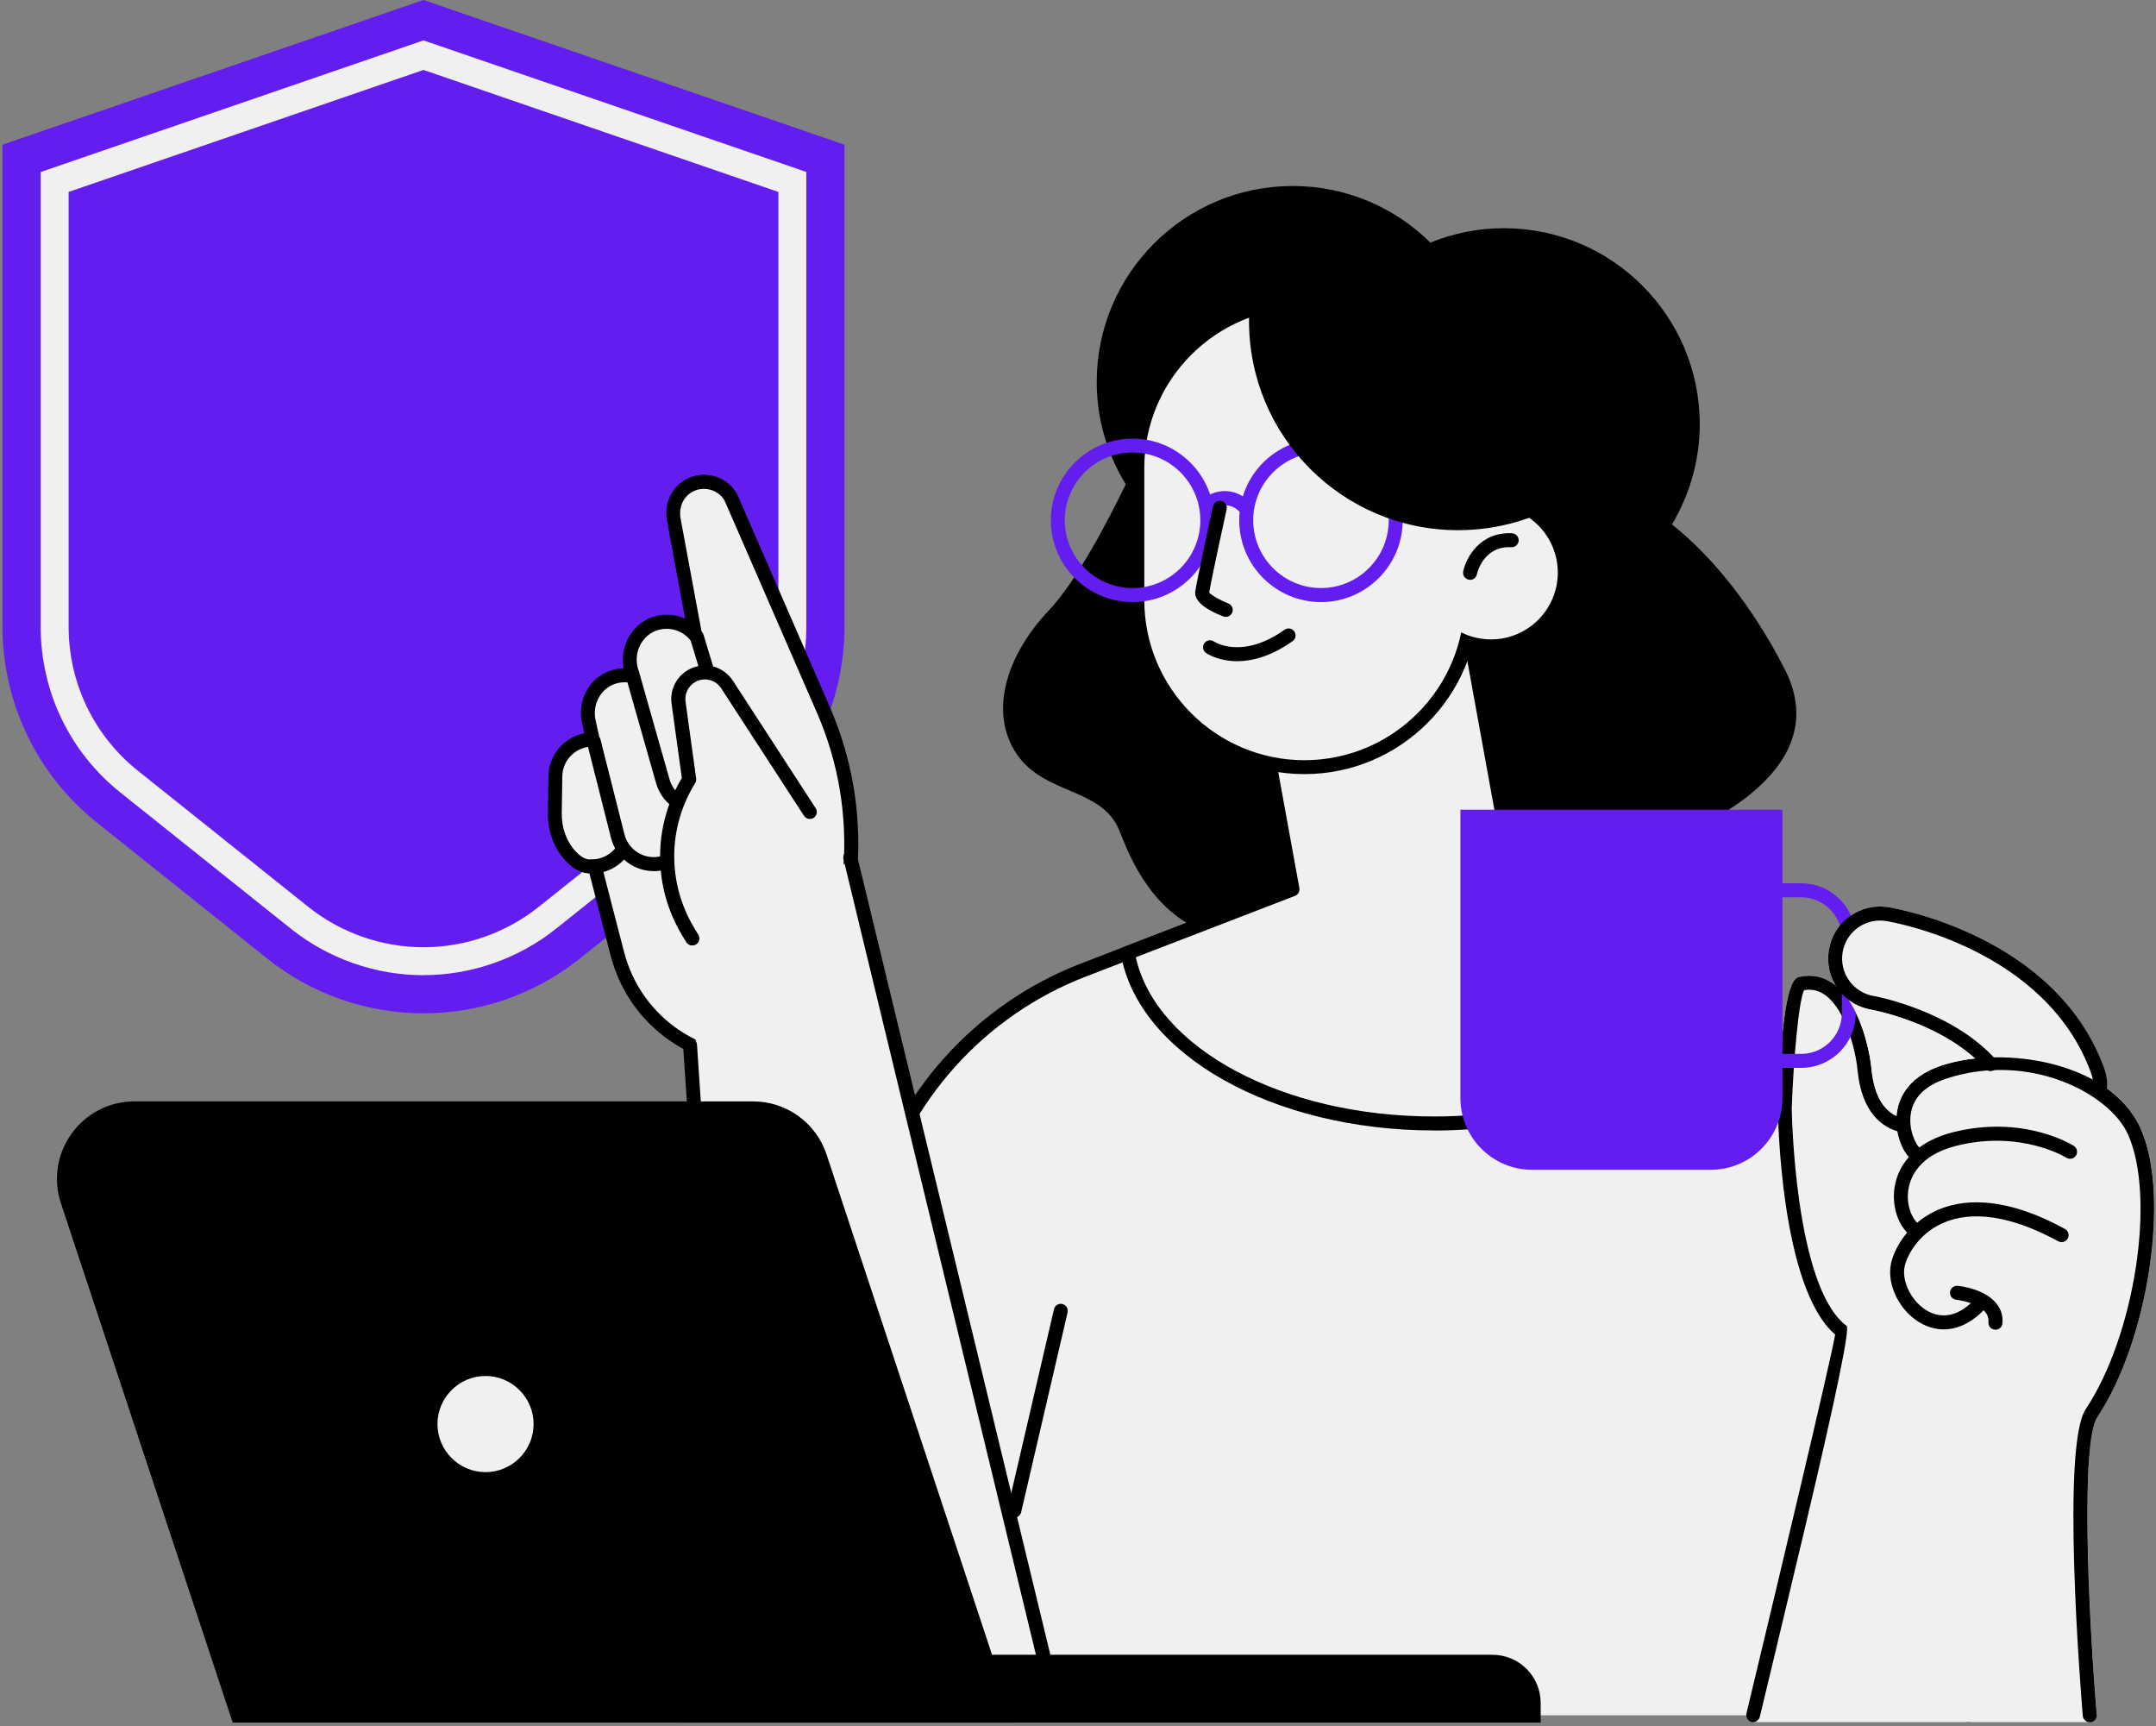 <svg xmlns="http://www.w3.org/2000/svg" width="411" height="329" viewBox="0 0 411 329" fill="none"><rect x="0" y="0" width="411" height="329" fill="#808080" stroke="none"/><g clip-path="url(#clip0_2093_216)"><path d="M0.47 27.58V119.415C0.47 133.943 7.075 147.687 18.435 156.742L50.915 182.684C68.347 196.614 93.117 196.614 110.549 182.684L143.03 156.742C154.376 147.673 160.995 133.93 160.995 119.415V27.58L80.732 0L0.47 27.58Z" fill="#641DEF"></path><path d="M80.732 185.867C71.583 185.867 62.608 182.724 55.456 177.011L22.976 151.069C13.294 143.345 7.754 131.813 7.754 119.428V32.787L80.732 7.697L153.71 32.773V119.414C153.71 131.799 148.157 143.332 138.488 151.056L106.008 176.998C98.857 182.711 89.881 185.854 80.732 185.854V185.867ZM13.081 36.582V119.428C13.081 130.188 17.902 140.203 26.305 146.914L58.786 172.856C64.991 177.81 72.795 180.54 80.732 180.54C88.669 180.54 96.473 177.81 102.679 172.856L135.159 146.914C143.562 140.203 148.383 130.188 148.383 119.428V36.582L80.732 13.33L13.081 36.582Z" fill="#F0F0F0"></path><path d="M340.243 127.591C334.09 115.499 326.273 105.924 318.722 99.958C322.065 94.365 324.022 87.84 324.022 80.848C324.022 60.22 307.296 43.494 286.668 43.494C281.714 43.494 277 44.479 272.672 46.237C265.92 39.565 256.664 35.45 246.424 35.45C225.795 35.45 209.069 52.176 209.069 72.805C209.069 79.956 211.12 86.628 214.609 92.301C211.04 99.639 205.154 110.852 199.92 116.365C191.757 124.981 188.494 135.848 193.808 143.705C199.108 151.575 210.121 150.071 213.384 158.314C216.647 166.557 223.984 184.535 250.911 178.543C277.839 172.55 298.227 180.793 308.428 169.181C318.629 157.568 321.479 159.446 325.567 156.822C329.642 154.199 348.819 144.464 340.256 127.605L340.243 127.591Z" fill="black"></path><path d="M375.24 326.908L351.029 209.998L265.414 162.176L206.459 184.908C186.736 192.512 171.834 209.079 166.361 229.507L140.233 326.922H375.24V326.908Z" fill="#F0F0F0"></path><path d="M140.233 328.24C140.113 328.24 140.007 328.227 139.887 328.2C139.181 328.014 138.755 327.281 138.941 326.575L165.069 229.161C170.636 208.413 185.924 191.407 205.98 183.67L264.934 160.937C265.307 160.791 265.72 160.817 266.066 161.017L351.682 208.839C352.015 209.025 352.255 209.358 352.335 209.731L376.545 326.642C376.692 327.361 376.226 328.067 375.506 328.213C374.774 328.36 374.081 327.894 373.935 327.175L349.844 210.863L265.307 163.641L206.938 186.146C187.682 193.577 172.993 209.904 167.653 229.84L141.525 327.255C141.365 327.854 140.832 328.24 140.233 328.24Z" fill="black"></path><path d="M290.17 175.999L278.265 110.612L237.022 118.123L246.37 169.5L214.969 181.605C218.165 199.89 243.081 214.126 273.364 214.126C295.471 214.126 314.727 206.535 324.742 195.322L290.157 175.999H290.17Z" fill="#F0F0F0"></path><path d="M273.378 215.458C242.695 215.458 217.02 201.008 213.664 181.845C213.557 181.219 213.903 180.607 214.489 180.38L244.852 168.675L235.69 118.376C235.557 117.657 236.036 116.964 236.756 116.831L277.999 109.32C278.345 109.254 278.704 109.32 278.997 109.533C279.29 109.733 279.49 110.039 279.557 110.386L291.356 175.16L325.394 194.177C325.754 194.377 325.994 194.723 326.06 195.122C326.127 195.522 326.007 195.935 325.74 196.228C315.127 208.107 295.058 215.471 273.364 215.471L273.378 215.458ZM216.514 182.444C220.415 199.823 244.559 212.794 273.391 212.794C293.58 212.794 312.25 206.255 322.638 195.655L289.531 177.158C289.185 176.958 288.945 176.625 288.865 176.239L277.2 112.157L238.58 119.188L247.702 169.26C247.822 169.886 247.463 170.512 246.877 170.739L216.527 182.444H216.514Z" fill="black"></path><path d="M408.067 215.031C406.655 211.942 404.418 209.425 401.661 207.441C401.661 207.414 401.675 207.387 401.675 207.361C401.741 206.029 401.541 204.724 401.075 203.472C391.847 178.343 361.284 173.122 359.992 172.909C357.382 172.483 354.758 173.096 352.614 174.641C350.47 176.185 349.045 178.476 348.619 181.086C348.233 183.457 348.712 185.827 349.951 187.851C349.818 187.745 349.698 187.638 349.565 187.532C347.607 186.107 345.41 185.654 343.026 186.173C342.054 186.386 339.79 186.879 338.911 211.183C338.924 212.594 339.404 245.394 349.831 254.344C348.832 259.937 339.337 299.848 332.905 326.576C332.812 326.975 332.905 327.388 333.158 327.707C333.411 328.027 333.797 328.214 334.21 328.214H398.372C398.372 328.214 398.438 328.214 398.478 328.214C398.558 328.214 398.612 328.174 398.692 328.147C398.771 328.12 398.865 328.107 398.945 328.08C399.024 328.04 399.091 327.987 399.158 327.934C399.224 327.881 399.291 327.841 399.357 327.774C399.411 327.707 399.451 327.641 399.504 327.561C399.544 327.494 399.597 327.415 399.624 327.335C399.65 327.255 399.664 327.161 399.677 327.082C399.677 327.015 399.717 326.948 399.717 326.882C399.717 326.869 399.717 326.842 399.717 326.829C399.717 326.815 399.717 326.789 399.717 326.775C398.052 306.547 396.694 274.745 399.823 270.058C409.625 255.356 413.78 227.589 408.067 215.018V215.031Z" fill="#F0F0F0"></path><path d="M148.224 201.648L152.725 194.377C163.738 176.585 165.323 154.518 156.973 135.328L139.381 94.911C137.53 91.475 132.935 90.756 130.126 93.433C128.634 94.858 128.061 97.002 128.434 99.039L132.509 120.999C130.738 118.908 127.835 117.923 124.972 118.802C121.416 119.907 119.419 123.703 120.231 127.338L120.564 128.816C119.245 128.537 117.821 128.63 116.422 129.203C113.2 130.521 111.508 134.103 112.254 137.512L113.013 140.935C109.124 140.908 105.942 144.025 105.888 147.913L105.782 154.958C105.742 157.968 106.754 160.937 108.778 163.148C110.523 165.052 111.988 165.239 113.386 165.132L117.674 181.725C121.176 195.269 134.427 203.912 148.237 201.661L148.224 201.648Z" fill="#F0F0F0"></path><path d="M143.762 203.352C131.005 203.352 119.672 194.816 116.382 182.058L112.361 166.477C111.002 166.397 109.471 165.865 107.806 164.054C105.595 161.643 104.41 158.407 104.45 154.945L104.557 147.9C104.623 143.865 107.553 140.496 111.388 139.763L110.962 137.806C110.043 133.664 112.134 129.522 115.93 127.978C116.875 127.591 117.887 127.378 118.886 127.352C118.087 123.077 120.551 118.802 124.599 117.537C126.623 116.911 128.754 117.071 130.605 117.91L127.156 99.279C126.676 96.709 127.462 94.165 129.233 92.474C130.871 90.916 133.109 90.224 135.346 90.57C137.583 90.929 139.501 92.274 140.566 94.285L158.211 134.796C166.734 154.385 165.11 176.918 153.87 195.082L149.369 202.354C149.169 202.687 148.836 202.9 148.45 202.966C146.879 203.219 145.32 203.352 143.776 203.352H143.762ZM113.373 163.801C113.972 163.801 114.505 164.213 114.664 164.799L118.953 181.392C122.255 194.164 134.414 202.247 147.411 200.436L151.593 193.684C162.38 176.265 163.924 154.652 155.748 135.875L138.156 95.471C137.53 94.312 136.318 93.446 134.906 93.233C133.495 93.007 132.083 93.446 131.044 94.432C129.939 95.484 129.433 97.175 129.739 98.826L133.814 120.786C133.921 121.386 133.615 121.972 133.069 122.238C132.523 122.504 131.87 122.358 131.484 121.892C129.992 120.12 127.582 119.428 125.358 120.107C122.535 120.986 120.844 124.049 121.523 127.085L121.856 128.564C121.949 129.003 121.816 129.469 121.496 129.789C121.176 130.108 120.724 130.255 120.271 130.162C119.139 129.922 117.98 130.028 116.902 130.468C114.358 131.507 112.907 134.423 113.532 137.26L114.292 140.682C114.385 141.082 114.292 141.494 114.025 141.801C113.772 142.12 113.386 142.293 112.986 142.293C112.986 142.293 112.96 142.293 112.947 142.293C109.817 142.293 107.233 144.824 107.194 147.953L107.087 154.998C107.047 157.781 107.979 160.365 109.737 162.269C111.189 163.841 112.227 163.907 113.253 163.827C113.293 163.827 113.319 163.827 113.359 163.827L113.373 163.801Z" fill="black"></path><path d="M129.047 154.079C128.781 154.079 128.514 153.999 128.274 153.826C126.69 152.694 125.544 151.029 125.038 149.152L119.166 128.51C118.966 127.804 119.379 127.072 120.084 126.859C120.79 126.659 121.523 127.072 121.736 127.778L127.609 148.446C127.955 149.751 128.741 150.896 129.819 151.669C130.419 152.095 130.552 152.934 130.126 153.52C129.859 153.879 129.46 154.079 129.034 154.079H129.047Z" fill="black"></path><path d="M134.853 129.362C134.28 129.362 133.748 128.989 133.575 128.417L131.564 121.758C131.351 121.052 131.75 120.307 132.456 120.093C133.162 119.88 133.907 120.28 134.121 120.986L136.131 127.644C136.345 128.35 135.945 129.096 135.239 129.309C135.106 129.349 134.986 129.362 134.853 129.362Z" fill="black"></path><path d="M112.813 166.477C112.813 166.477 112.733 166.477 112.68 166.477C111.947 166.477 111.361 165.865 111.375 165.132C111.375 164.4 112.001 163.787 112.733 163.814C114.651 163.814 116.528 162.882 117.62 161.23C118.02 160.618 118.859 160.445 119.472 160.857C120.084 161.257 120.257 162.096 119.844 162.708C118.273 165.079 115.663 166.49 112.826 166.49L112.813 166.477Z" fill="black"></path><path d="M131.963 180.207C131.51 180.207 131.071 179.981 130.818 179.568L130.059 178.303C124.452 169.021 124.426 157.568 129.979 148.286L128.021 134.103C127.649 131.44 129.007 128.816 131.391 127.565C134.334 126.033 137.903 126.965 139.714 129.749L155.495 154.039C155.894 154.652 155.721 155.477 155.108 155.877C154.496 156.276 153.67 156.103 153.271 155.491L137.49 131.2C136.438 129.575 134.36 129.029 132.642 129.922C131.257 130.654 130.472 132.186 130.685 133.73L132.709 148.379C132.749 148.686 132.682 149.005 132.523 149.258C127.249 157.754 127.196 168.355 132.376 176.918L133.135 178.183C133.521 178.809 133.308 179.634 132.682 180.007C132.469 180.141 132.23 180.194 131.99 180.194L131.963 180.207Z" fill="black"></path><path d="M124.612 166.025C123.027 166.025 121.469 165.572 120.097 164.706C118.206 163.494 116.888 161.617 116.408 159.433L111.894 141.561C111.708 140.842 112.147 140.123 112.853 139.95C113.559 139.763 114.291 140.203 114.464 140.908L118.992 158.82C119.685 161.963 122.761 163.907 125.864 163.228C126.13 163.175 126.396 163.095 126.649 162.988C127.342 162.735 128.101 163.081 128.367 163.774C128.62 164.466 128.274 165.226 127.582 165.492C127.209 165.625 126.822 165.745 126.436 165.838C125.824 165.971 125.211 166.038 124.599 166.038L124.612 166.025Z" fill="black"></path><path d="M132.389 195.309L140.965 326.909H151.22H167.586H201.638L162.086 163.428L132.389 195.309Z" fill="#F0F0F0"></path><path d="M201.638 328.24C201.039 328.24 200.493 327.827 200.346 327.228L160.795 163.747C160.621 163.028 161.061 162.309 161.78 162.136C162.486 161.963 163.218 162.402 163.391 163.121L202.943 326.602C203.116 327.321 202.677 328.04 201.958 328.214C201.851 328.24 201.745 328.253 201.638 328.253V328.24Z" fill="black"></path><path d="M140.113 328.24C139.42 328.24 138.835 327.694 138.781 327.001L130.218 199.277C130.165 198.545 130.724 197.905 131.457 197.852C132.203 197.799 132.829 198.358 132.868 199.091L141.445 326.815C141.498 327.547 140.939 328.187 140.206 328.24C140.18 328.24 140.14 328.24 140.113 328.24Z" fill="black"></path><path d="M129.806 315.389H284.511C289.584 315.389 293.699 319.504 293.699 324.578V328.32H129.792V315.389H129.806Z" fill="black"></path><path d="M193.395 328.32H44.363L11.616 229.334C8.447 219.772 15.571 209.917 25.639 209.917H143.549C149.928 209.917 155.574 214.006 157.572 220.052L193.395 328.32Z" fill="black"></path><path d="M102.914 273.107C103.844 267.387 99.961 261.995 94.241 261.064C88.52 260.134 83.129 264.017 82.198 269.737C81.268 275.457 85.15 280.849 90.871 281.78C96.591 282.71 101.983 278.827 102.914 273.107Z" fill="#F0F0F0"></path><path d="M92.558 283.255C86.033 283.255 80.732 277.954 80.732 271.429C80.732 264.904 86.033 259.604 92.558 259.604C99.083 259.604 104.384 264.904 104.384 271.429C104.384 277.954 99.083 283.255 92.558 283.255ZM92.558 262.254C87.511 262.254 83.396 266.369 83.396 271.416C83.396 276.463 87.511 280.578 92.558 280.578C97.605 280.578 101.72 276.463 101.72 271.416C101.72 266.369 97.605 262.254 92.558 262.254Z" fill="black"></path><path d="M248.661 146.208C231.069 146.208 216.807 131.946 216.807 114.354V89.185C216.807 71.593 231.069 57.33 248.661 57.33C266.253 57.33 280.516 71.593 280.516 89.185V114.354C280.516 131.946 266.253 146.208 248.661 146.208Z" fill="#F0F0F0"></path><path d="M248.661 147.54C230.363 147.54 215.475 132.652 215.475 114.354V89.185C215.475 70.887 230.363 55.998 248.661 55.998C266.959 55.998 281.847 70.887 281.847 89.185V114.354C281.847 132.652 266.959 147.54 248.661 147.54ZM248.661 58.675C231.828 58.675 218.138 72.365 218.138 89.198V114.367C218.138 131.2 231.828 144.89 248.661 144.89C265.494 144.89 279.184 131.2 279.184 114.367V89.198C279.184 72.365 265.494 58.675 248.661 58.675Z" fill="black"></path><path d="M215.901 114.753C207.311 114.753 200.32 107.762 200.32 99.172C200.32 90.583 207.311 83.591 215.901 83.591C224.49 83.591 231.482 90.583 231.482 99.172C231.482 107.762 224.49 114.753 215.901 114.753ZM215.901 86.241C208.776 86.241 202.983 92.034 202.983 99.159C202.983 106.284 208.776 112.077 215.901 112.077C223.025 112.077 228.818 106.284 228.818 99.159C228.818 92.034 223.025 86.241 215.901 86.241Z" fill="#641DEF"></path><path d="M251.817 114.753C243.227 114.753 236.236 107.762 236.236 99.172C236.236 90.583 243.227 83.591 251.817 83.591C260.406 83.591 267.398 90.583 267.398 99.172C267.398 107.762 260.406 114.753 251.817 114.753ZM251.817 86.241C244.692 86.241 238.899 92.034 238.899 99.159C238.899 106.284 244.692 112.077 251.817 112.077C258.942 112.077 264.734 106.284 264.734 99.159C264.734 92.034 258.942 86.241 251.817 86.241Z" fill="#641DEF"></path><path d="M229.937 97.721C229.591 97.721 229.258 97.588 228.992 97.335C228.472 96.816 228.472 95.977 228.992 95.457C230.19 94.259 231.788 93.593 233.479 93.593C235.171 93.593 236.769 94.259 237.967 95.457C238.487 95.977 238.487 96.816 237.967 97.348C237.448 97.868 236.609 97.868 236.09 97.348C234.705 95.95 232.281 95.963 230.896 97.348C230.63 97.615 230.297 97.734 229.95 97.734L229.937 97.721Z" fill="#641DEF"></path><path d="M233.666 117.577C233.506 117.577 233.346 117.55 233.186 117.484C230.563 116.472 227.513 114.807 227.86 112.663C228.326 109.773 231.122 97.029 231.242 96.483C231.402 95.763 232.108 95.324 232.827 95.471C233.546 95.63 233.999 96.336 233.839 97.055C233.812 97.188 231.042 109.76 230.51 112.916C230.883 113.422 232.534 114.394 234.145 115.007C234.838 115.273 235.171 116.045 234.904 116.725C234.705 117.257 234.198 117.577 233.666 117.577Z" fill="black"></path><path d="M235.863 126.02C232.254 126.02 230.07 124.568 229.924 124.462C229.311 124.049 229.165 123.21 229.578 122.611C229.991 122.011 230.816 121.852 231.415 122.264C231.642 122.411 236.849 125.727 244.879 120.027C245.478 119.601 246.317 119.747 246.73 120.347C247.156 120.946 247.01 121.785 246.411 122.198C242.229 125.154 238.62 126.02 235.85 126.02H235.863Z" fill="black"></path><path d="M296.962 109.133C296.962 116.165 291.263 121.865 284.231 121.865C277.2 121.865 271.5 116.165 271.5 109.133C271.5 102.102 277.2 96.402 284.231 96.402C291.263 96.402 296.962 102.102 296.962 109.133Z" fill="#F0F0F0"></path><path d="M280.236 110.505C280.143 110.505 280.049 110.505 279.956 110.479C279.237 110.319 278.784 109.626 278.931 108.907C279.49 106.257 282.14 101.343 288.239 101.636C288.972 101.676 289.545 102.302 289.505 103.034C289.465 103.767 288.839 104.326 288.106 104.299C282.779 104.007 281.581 109.24 281.541 109.467C281.408 110.092 280.848 110.519 280.236 110.519V110.505Z" fill="black"></path><path d="M259.355 50.565C251.657 50.565 244.466 52.749 238.38 56.531C238.207 58.062 238.101 59.607 238.101 61.192C238.101 83.205 255.946 101.05 277.959 101.05C285.656 101.05 292.847 98.866 298.933 95.084C299.106 93.553 299.213 92.008 299.213 90.423C299.213 68.41 281.368 50.565 259.355 50.565Z" fill="black"></path><path d="M334.223 328.24C334.117 328.24 334.01 328.24 333.904 328.2C333.184 328.027 332.745 327.308 332.918 326.589C339.35 299.861 348.845 259.95 349.844 254.357C339.404 245.408 338.937 212.621 338.911 211.196C339.79 186.892 342.067 186.4 343.026 186.187C345.41 185.667 347.607 186.12 349.564 187.545C354.359 191.047 356.37 199.664 356.756 203.725C357.262 209.025 359.259 212.195 362.682 213.127C363.388 213.327 363.814 214.059 363.614 214.765C363.414 215.471 362.682 215.897 361.976 215.697C358.82 214.832 354.891 212.088 354.106 203.978C353.719 199.89 351.708 192.392 347.993 189.689C346.755 188.783 345.423 188.464 343.918 188.717C342.893 190.714 341.907 201.741 341.561 211.223C341.561 211.502 342.054 245.315 352.015 252.692C352.681 253.181 350.071 265.872 344.184 290.766C339.87 308.997 335.475 327.201 335.475 327.201C335.328 327.814 334.782 328.227 334.183 328.227L334.223 328.24Z" fill="black"></path><path d="M278.398 154.332H339.79V209.292C339.79 216.829 333.664 222.955 326.126 222.955H292.061C284.524 222.955 278.398 216.829 278.398 209.292V154.332Z" fill="#641DEF"></path><path d="M343.372 203.525H333.517C327.778 203.525 323.117 198.864 323.117 193.125V178.756C323.117 173.029 327.778 168.355 333.517 168.355H343.372C349.112 168.355 353.773 173.016 353.773 178.756V193.125C353.773 198.864 349.112 203.525 343.372 203.525ZM333.517 171.018C329.256 171.018 325.78 174.494 325.78 178.756V193.125C325.78 197.386 329.256 200.862 333.517 200.862H343.372C347.633 200.862 351.109 197.386 351.109 193.125V178.756C351.109 174.494 347.633 171.018 343.372 171.018H333.517Z" fill="#641DEF"></path><path d="M379.448 202.819C371.325 193.75 357.195 191.18 357.022 191.154C352.348 190.394 349.178 185.987 349.937 181.312C350.697 176.638 355.105 173.468 359.779 174.228C361.044 174.427 390.888 179.568 399.837 203.938C400.25 205.043 400.409 206.189 400.356 207.307L379.448 202.819Z" fill="#F0F0F0"></path><path d="M400.356 208.639C400.356 208.639 400.316 208.639 400.29 208.639C399.557 208.599 398.985 207.973 399.024 207.241C399.078 206.269 398.918 205.323 398.585 204.404C389.889 180.727 360.804 175.746 359.566 175.546C357.662 175.24 355.744 175.679 354.172 176.811C352.601 177.943 351.562 179.608 351.256 181.526C350.95 183.43 351.389 185.348 352.521 186.919C353.653 188.49 355.318 189.529 357.235 189.835C357.382 189.862 372.017 192.526 380.447 201.927C380.94 202.473 380.887 203.312 380.341 203.805C379.795 204.298 378.956 204.245 378.463 203.699C370.646 194.963 356.942 192.486 356.796 192.459C354.199 192.033 351.909 190.621 350.364 188.464C348.819 186.32 348.206 183.696 348.633 181.086C349.059 178.476 350.47 176.185 352.628 174.641C354.772 173.096 357.395 172.483 360.005 172.909C361.297 173.122 391.86 178.343 401.089 203.472C401.555 204.724 401.754 206.029 401.688 207.361C401.648 208.08 401.062 208.626 400.356 208.626V208.639Z" fill="black"></path><path d="M398.372 328.24C397.679 328.24 397.107 327.707 397.04 327.015C396.601 321.768 392.939 275.571 397.586 268.606C406.975 254.517 411.037 228.042 405.63 216.15C402.101 208.399 386.893 200.409 371.072 205.563C367.024 206.881 364.733 209.132 364.254 212.275C363.761 215.497 365.346 218.254 365.852 218.68C366.491 218.947 366.81 219.666 366.584 220.332C366.344 221.024 365.599 221.41 364.893 221.171C363.122 220.571 361.47 216.816 361.497 213.433C361.51 210.61 362.669 205.51 370.246 203.046C381.726 199.304 402.167 202.127 408.054 215.058C413.767 227.629 409.598 255.396 399.81 270.098C396.681 274.785 398.026 306.586 399.704 326.815C399.77 327.548 399.224 328.187 398.492 328.253C398.452 328.253 398.412 328.253 398.385 328.253L398.372 328.24Z" fill="black"></path><path d="M365.452 236.059C365.212 236.059 364.986 235.993 364.76 235.873C362.083 234.261 360.578 230.266 361.151 226.364C361.923 221.224 365.985 217.375 372.31 215.791C385.747 212.435 394.949 218.161 395.336 218.401C395.962 218.8 396.135 219.626 395.749 220.239C395.349 220.851 394.523 221.038 393.911 220.651C393.831 220.598 385.228 215.311 372.963 218.374C365.812 220.159 364.147 224.393 363.787 226.764C363.321 229.867 364.613 232.677 366.131 233.596C366.757 233.982 366.957 234.794 366.584 235.42C366.331 235.833 365.892 236.059 365.439 236.059H365.452Z" fill="black"></path><path d="M370.552 253.371C369.194 253.371 367.836 253.038 366.517 252.373C362.309 250.229 359.606 245.048 360.485 240.827C361.004 238.31 363.414 233.369 369.087 230.746C373.589 228.668 381.512 227.589 393.644 234.235C394.283 234.581 394.523 235.393 394.177 236.046C393.817 236.685 393.018 236.925 392.366 236.579C383.523 231.744 375.866 230.573 370.193 233.183C365.465 235.367 363.481 239.508 363.081 241.386C362.456 244.396 364.613 248.431 367.716 250.002C370.619 251.48 373.749 250.601 376.532 247.539C377.025 246.993 377.863 246.953 378.409 247.445C378.955 247.938 378.995 248.777 378.503 249.323C376.079 251.986 373.309 253.371 370.539 253.371H370.552Z" fill="black"></path><path d="M380.381 253.425C380.381 253.425 380.301 253.425 380.274 253.425C379.542 253.371 378.996 252.719 379.062 251.986C379.355 248.457 372.99 247.725 372.923 247.725C372.191 247.645 371.658 246.992 371.738 246.26C371.818 245.528 372.457 244.995 373.203 245.075C376.559 245.421 382.125 247.325 381.726 252.213C381.672 252.905 381.087 253.438 380.394 253.438L380.381 253.425Z" fill="black"></path><path d="M370.259 203.019C363.281 205.297 361.75 209.811 361.537 212.701C358.82 211.409 357.222 208.399 356.769 203.725C356.463 200.569 355.184 194.683 352.388 190.568C353.666 191.54 355.171 192.193 356.796 192.459C356.916 192.486 368.515 194.563 376.478 201.728C374.241 201.967 372.124 202.407 370.259 203.019Z" fill="#F0F0F0"></path><path d="M193.368 289.261C193.262 289.261 193.168 289.261 193.062 289.221C192.343 289.061 191.903 288.342 192.063 287.623L200.919 249.536C201.079 248.817 201.798 248.364 202.517 248.537C203.236 248.697 203.676 249.416 203.516 250.135L194.66 288.222C194.513 288.835 193.967 289.248 193.368 289.248V289.261Z" fill="black"></path></g><defs><clipPath id="clip0_2093_216"><rect width="410.88" height="328.32" fill="white" transform="translate(0.12)"></rect></clipPath></defs></svg>